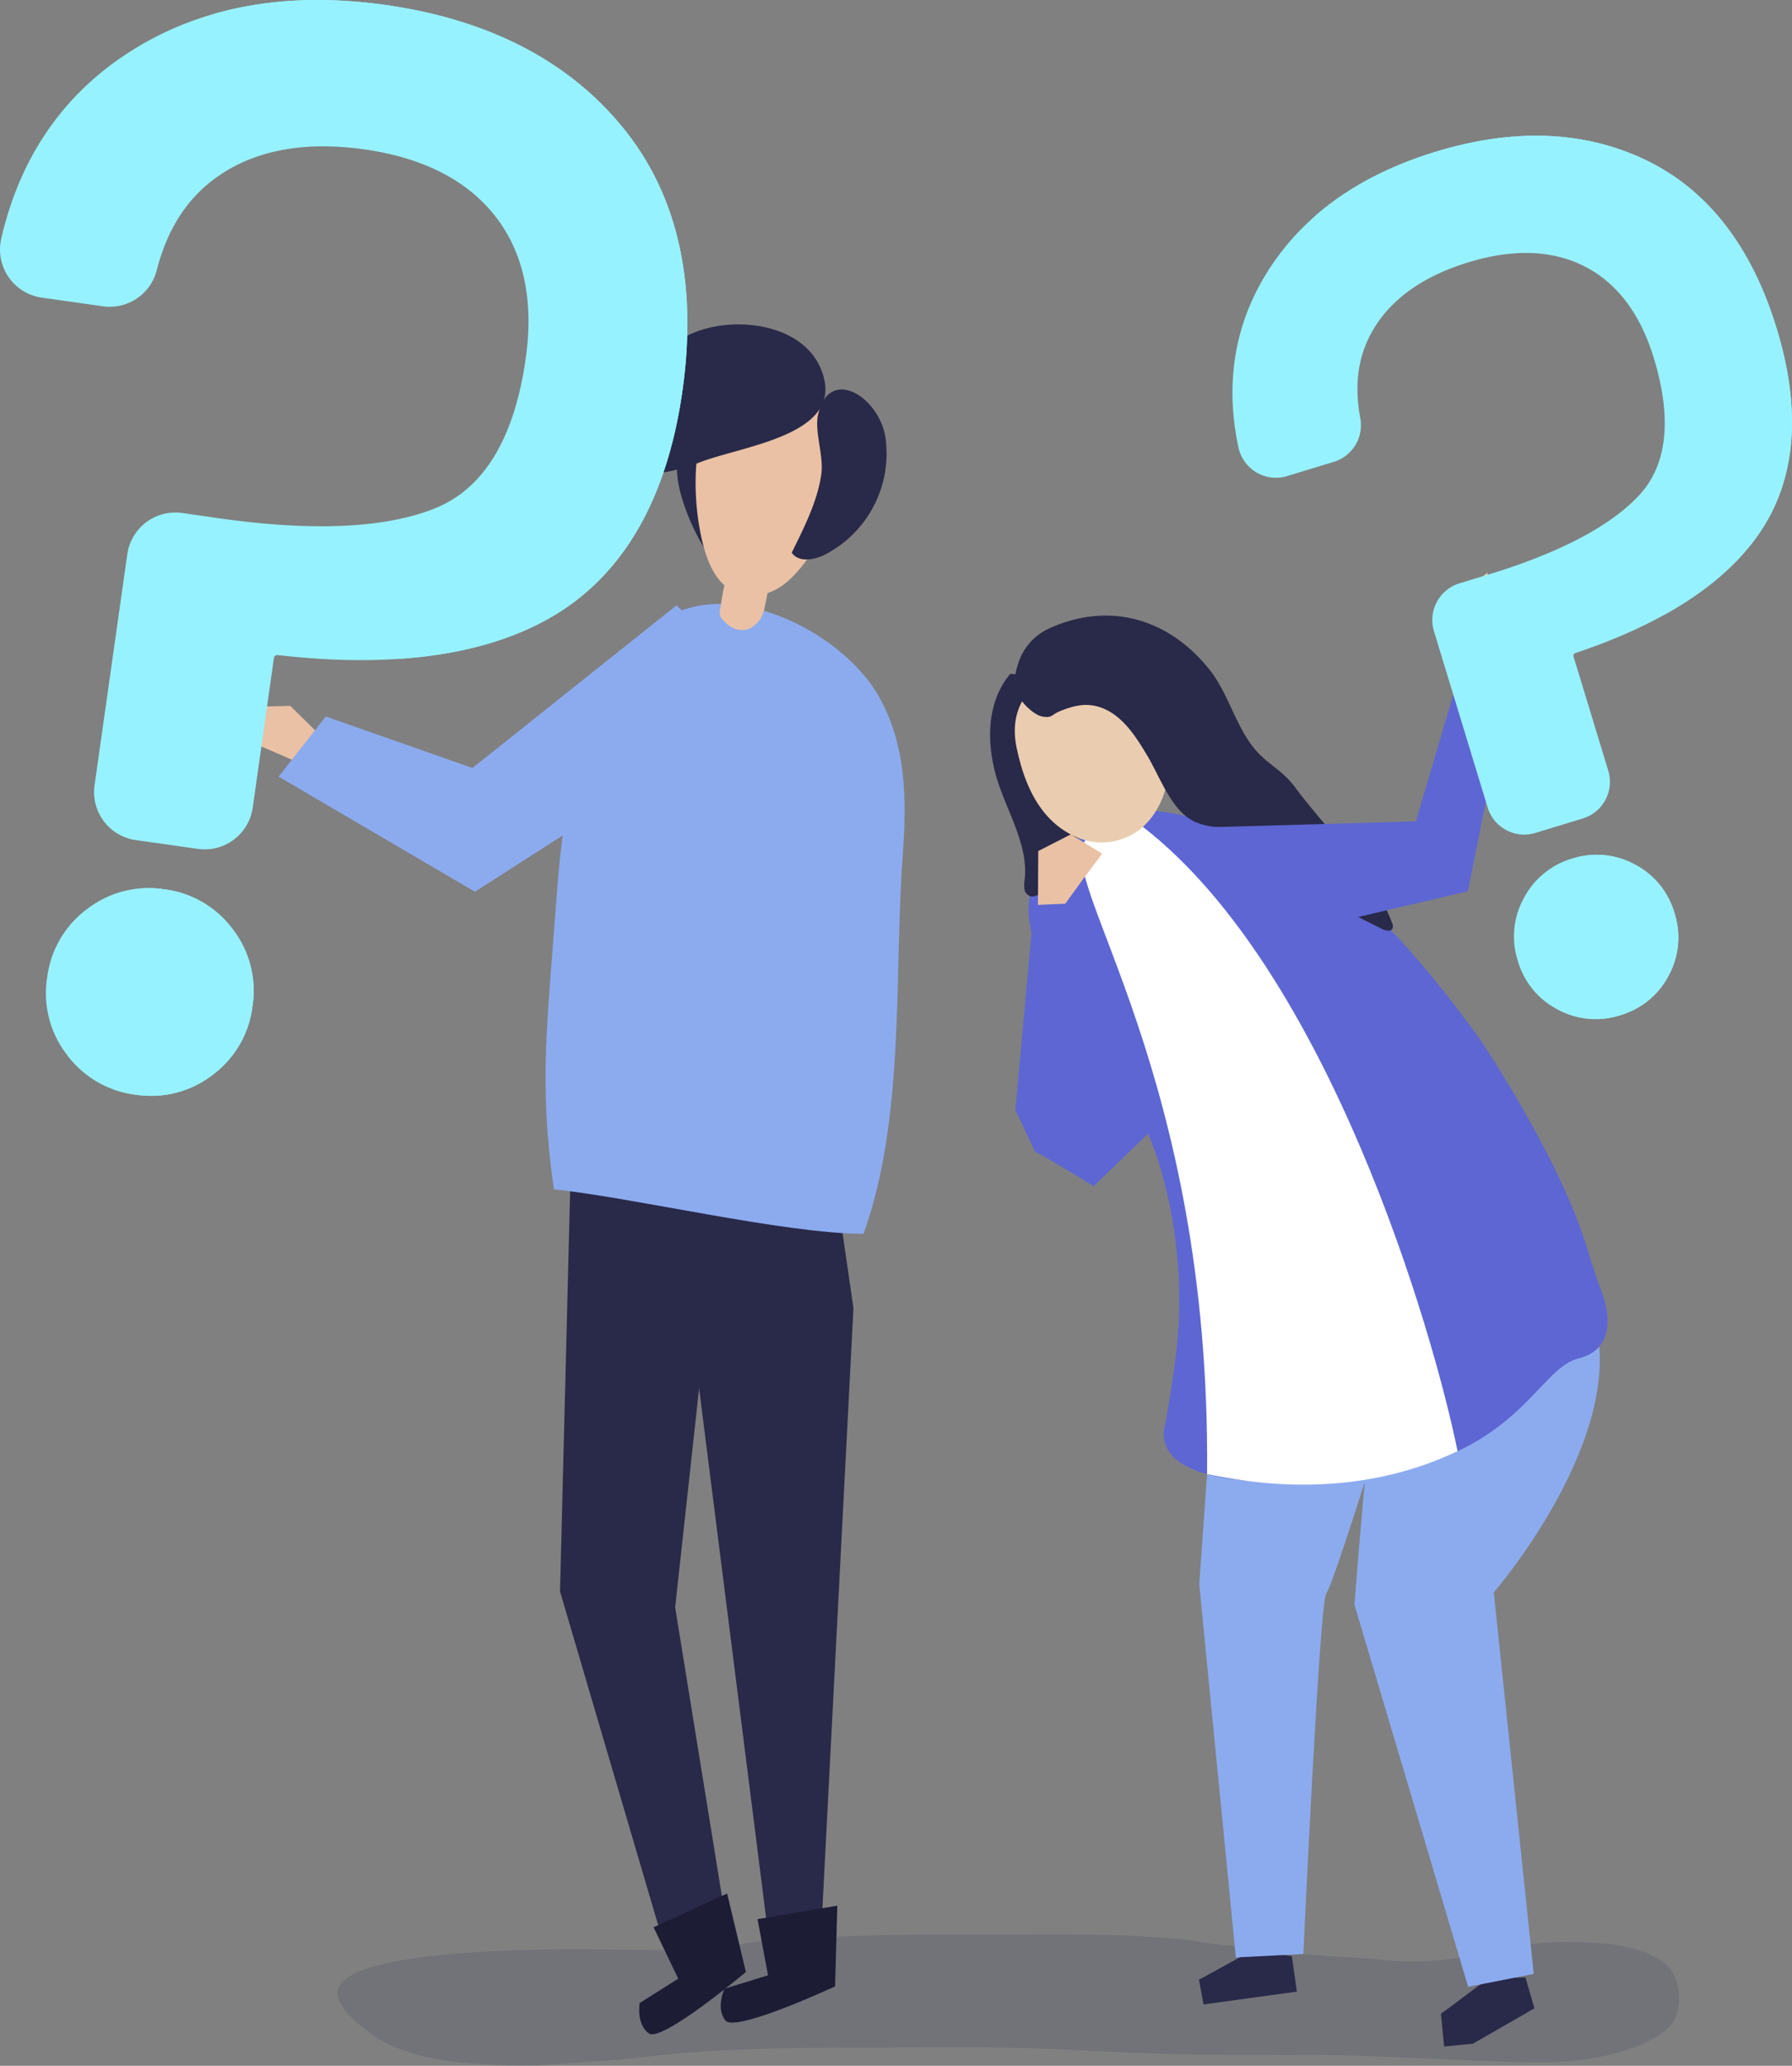 <svg xmlns="http://www.w3.org/2000/svg" width="429.838" height="495.298" viewBox="0 0 429.838 495.298"><rect x="0" y="0" width="429.838" height="495.298" fill="#808080" stroke="none"/><g transform="translate(818.404 -81.702)"><g transform="translate(-737.471 545.521)"><path d="M-551.842,658c9.424.025,18.849.226,28.256,1.157,3.547.351,7.02,1.124,10.575,1.435,7.1.622,14.076,1.784,21.2,2.319,5.739.431,11.5.686,17.224,1.233a68.043,68.043,0,0,0,16.628-.453c3.941-.628,7.9-.981,11.775-1.989a53.62,53.62,0,0,1,13.56-1.9c6.44.041,12.713.046,18.876,2.036a19.236,19.236,0,0,1,6.456,3.314c3.761,3.357,4.27,11.733.514,15.214-6.325,5.86-19.824,8.16-28.691,8.268-9.715.119-19.153-.523-28.882-.9-9.041-.35-18.06-.849-27.115-.832-18.5.036-36.993,0-55.456-1.1-17.346-1.033-34.735-.679-52.119-.679-17.825,0-35.531.125-53.229,2.233-7.712.919-15.567,1.241-23.317,1.885-6.941.576-13.61-.011-20.523-.544a53.826,53.826,0,0,1-16.846-4.018c-4.174-1.776-11.616-7.292-12.9-11.531-3.589-11.882,50.578-11.6,58.894-11.57,9.3.03,18.681.3,27.978-.014a73.464,73.464,0,0,0,11.58-1.559c3.8-.743,7.632-.554,11.487-.865,16.076-1.3,32.189-1.111,48.316-1.111C-562.344,658.03-557.093,657.989-551.842,658Z" transform="translate(726.017 -658)" fill="rgba(16,33,84,0.26)" opacity="0.5"/></g><g transform="translate(-785.416 74.701)"><g transform="translate(204.499 154.598)"><path d="M-457.385,662.862l-12.6,6.925,1.094,5.915,22.384-3.073-1.2-8.517Z" transform="translate(520.091 -342.716)" fill="#292949"/><path d="M-386.561,670.873l8.761-.106,2.139,7.419-.222.063.056.007-14.593,8.39-6.895.675-.771-7.88,1.878-1.338Z" transform="translate(506.227 -344.24)" fill="#292949"/><path d="M-418.533,493.044c-1.407-.147-5.247,50.269-5.247,50.269l27.27,91.619,15.724-3.1-9.579-91.476s33.288-38.386,23.7-67.059C-381.146,480.325-418.533,493.044-418.533,493.044Z" transform="translate(511.182 -306.163)" fill="#8cabef"/><path d="M-466.715,498.29l-3.183,44.95,8.774,89.467,16.187-.826s3.9-84.738,5.5-86.468,15.388-46.192,15.388-46.192Z" transform="translate(520.075 -310.981)" fill="#8cabef"/><g transform="translate(9.217 46.564)"><path d="M-455.222,485.179c51.405-.943,55.178-26.881,66.5-29.711s5.419-16.307,5.419-16.307-2.143-6.013-3.06-9.159c-6.6-22.633-26.423-51.685-26.43-51.694-9.776-13.34-19.589-25.124-28.06-32.238-25.2-21.161-52.19-22.149-52.19-22.149-38.876,12.156-25.155,30.434-25.6,35.243,12.788,11.72,22.05,29.28,28.882,48.135a112.464,112.464,0,0,1,4.363,48.17c-.852,6.716-1.836,12.539-2.811,17.608C-488.4,479.7-482.04,485.605-455.222,485.179Z" transform="translate(520.644 -323.921)" fill="#5d66d3"/><path d="M-490.173,328.672s-8.653-4.74-14.012,3.5c-6.5,10.008,30.27,55.145,29.4,151.675,9.636,1.952,34.471,6.611,60.085-5.477C-420.522,449.695-445.636,363.2-490.173,328.672Z" transform="translate(517.619 -324.576)" fill="#fff"/></g><path d="M-514.42,289.75c-4.356,3.4-8.137,10.623-6.636,16.31.722,2.739,2.7,4.573,3.356,7.536,1.318,5.835,11.464,10.132,7.2,16.9-2.193,3.48-6.443,4.951-10.368,6.181a3.018,3.018,0,0,1-1.466.2,2.122,2.122,0,0,1-1.5-1.772,8.608,8.608,0,0,1,.089-2.452c.894-8.544-4.888-17.1-7.03-25.171-2.138-8.059-2.027-17.259,3.559-23.953,4.764.441,6.693-.477,9.751,3.2Z" transform="translate(532.063 -269.57)" fill="#292949"/><path d="M-502.8,323.648c-5.67.446-11.211-2.662-14.805-7.07s-5.488-9.965-6.666-15.53c-3.917-18.517,18.76-24.506,30.714-13.179C-483.14,297.74-486.314,322.352-502.8,323.648Z" transform="translate(530.647 -269.299)" fill="#eacdb0"/><path d="M-474.532,317.105c-3.014-.223-6.019-.534-8.72-2.484-4.365-3.151-6.941-10.253-9.621-14.749-2.823-4.741-6.053-9.824-11.264-11.633-3.4-1.182-6.427-.412-9.625.869-2.19.877-1.927,1.735-4.256,1.339-1.785-.3-4.11-2.469-5.091-3.895a9.789,9.789,0,0,1-.884-8.41,13.724,13.724,0,0,1,7.869-8.968c14.038-6.261,28.2-2.325,38.008,9.842,4.713,5.848,6.4,13.853,11.139,19.4,2.924,3.423,6.564,4.993,9.358,8.772,7.251,9.806,19.152,21.244,23.434,32.733a1.718,1.718,0,0,1,.107,1.318c-.4.833-1.644.546-2.472.133l-14.481-7.226a22.827,22.827,0,0,1-5.38-3.342c-3.887-3.564-5.235-9.72-9.954-12.076C-468.939,317.442-471.74,317.312-474.532,317.105Z" transform="translate(530.612 -266.233)" fill="#292949"/><g transform="translate(48.978 14.536)"><path d="M-444.563,344.9l38.793-9.1,10.369-51.557-12.879,1.125-9.942,33.67-50.288,1.437-2.874,3.831Z" transform="translate(471.383 -284.241)" fill="#5d66d3"/></g></g><path d="M-397.687,274.334l1.268-13.518,9.575-7.323.563,3.943-3.38,3.38s-.845,3.943-3.238,5.914a45.269,45.269,0,0,0,2.112,7.041Z" transform="translate(710.649 -109.178)" fill="#ebceb1"/><g transform="translate(262.636 39.542)"><g transform="translate(67.534 172.402)"><path d="M-362.385,338.2a19.031,19.031,0,0,0-11.656,9.521,19.028,19.028,0,0,0-1.408,14.987,19.013,19.013,0,0,0,9.522,11.656,19.03,19.03,0,0,0,14.985,1.408,20.263,20.263,0,0,0,5.586-2.648,19.076,19.076,0,0,0,6.071-6.875,19.032,19.032,0,0,0,1.408-14.986A19.051,19.051,0,0,0-347.4,339.6,19.046,19.046,0,0,0-362.385,338.2Z" transform="translate(376.368 -337.279)" fill="#97f2ff"/></g><g transform="translate(76.88 172.402)"><path d="M-345.169,339.6a19.046,19.046,0,0,0-14.984-1.407,20.689,20.689,0,0,0-4.637,2.041A18.892,18.892,0,0,1-354,342.475a19.051,19.051,0,0,1,9.525,11.658,19.033,19.033,0,0,1-1.408,14.986,19.077,19.077,0,0,1-6.072,6.875c-.309.211-.628.412-.952.606a20.984,20.984,0,0,0,4.2-.831,20.263,20.263,0,0,0,5.586-2.648,19.076,19.076,0,0,0,6.071-6.875,19.032,19.032,0,0,0,1.408-14.986A19.051,19.051,0,0,0-345.169,339.6Z" transform="translate(364.79 -337.279)" fill="#97f2ff"/></g><path d="M-360.748,129.591c-14.7-7.1-31.7-7.8-50.534-2.061s-32.647,15.811-41.073,29.947c-7.323,12.289-9.424,26.067-6.243,40.949a9.208,9.208,0,0,0,4.322,6,9.2,9.2,0,0,0,7.337.873l11.215-3.415a9.184,9.184,0,0,0,6.348-10.478c-1.521-8.175-.5-15.127,3.121-21.254,4.384-7.415,12.085-12.844,22.886-16.134,10.768-3.28,20.16-2.922,27.912,1.063,7.723,3.977,13.269,11.346,16.485,21.9,4.432,14.552,3.25,25.627-3.515,32.913-7.123,7.672-19.985,14.277-38.254,19.642l-4.853,1.478a9.194,9.194,0,0,0-6.109,11.461l12.873,42.265a9.121,9.121,0,0,0,4.465,5.428,9.118,9.118,0,0,0,6.995.681L-376,287.385a9.144,9.144,0,0,0,2.509-1.2,9.2,9.2,0,0,0,3.6-10.256l-8.336-27.372a.662.662,0,0,1,.416-.817c21.024-7.023,35.875-16.689,44.139-28.731,8.789-12.807,10.2-29.3,4.191-49.031C-335.46,150.323-345.981,136.737-360.748,129.591Z" transform="translate(460.036 -123.69)" fill="#97f2ff"/><g transform="translate(19.635)"><path d="M-356.057,129.591c-14.7-7.1-31.7-7.8-50.534-2.061-11.658,3.551-21.394,8.767-29.119,15.581a88.877,88.877,0,0,1,15.716-6.4c18.835-5.737,35.837-5.043,50.534,2.061,14.767,7.146,25.289,20.732,31.273,40.383,6.009,19.728,4.6,36.225-4.191,49.031a54.442,54.442,0,0,1-9.47,10.415c10.09-5.576,17.749-12.128,22.873-19.595,8.789-12.807,10.2-29.3,4.191-49.031C-330.769,150.323-341.29,136.737-356.057,129.591Z" transform="translate(435.711 -123.69)" fill="#97f2ff"/></g></g><g transform="translate(210.57 223.502)"><path d="M-524.541,401.235l4.472-49.138,11.49-.5,7.851,37.871,9.556,15.946L-505.785,419.5s-12.426-7.688-14.033-8.236Z" transform="translate(524.541 -351.598)" fill="#5d66d3"/></g><g transform="translate(215.978 207.04)"><path d="M-517.841,348.123l.074-12.91,7.835-4.009,7.475,4.645-4.589,6.144-4.242,5.846Z" transform="translate(517.841 -331.204)" fill="#eac1a4"/></g><g transform="translate(364.804 -559.896)"><g transform="translate(-342.182 644.674)"><g transform="translate(75.257 0)"><g transform="translate(3.463 203.372)"><g transform="translate(27.976 5.851)"><path d="M-26.764,516.8l3.87,26.629L-30.661,693.62l-13.028-2.732L-65.3,520.144Z" transform="translate(65.301 -516.799)" fill="#292949"/></g><path d="M-96.307,510.638l-2.517,99.569,25.289,85.949,14.741-5.481-12.415-76.65,11.4-104.237Z" transform="translate(98.824 -509.788)" fill="#292949"/><g transform="translate(18.99 172.838)"><path d="M-54.978,716.893l-17.647,8.088,5.924,12.339-9.255,5.83s-.872,5.138,2.236,7.307,23.244-14.744,23.244-14.744Z" transform="translate(76.069 -716.893)" fill="#1c1c35"/></g><g transform="translate(38.547 175.756)"><path d="M-24.668,720.39l-19.142,3.232,2.519,13.454-10.452,3.229s-2.175,4.735.264,7.637,26.273-8.208,26.273-8.208Z" transform="translate(52.635 -720.39)" fill="#1c1c35"/></g></g><g transform="translate(31.512 27.308)"><path d="M-63.958,313.354a52.349,52.349,0,0,0,5.8,12.595,89.024,89.024,0,0,1,3.5-24.078,2.337,2.337,0,0,0,.031-1.808,2.194,2.194,0,0,0-1.469-.836C-66.152,296.8-66.337,305.63-63.958,313.354Z" transform="translate(65.214 -298.816)" fill="#292949"/></g><g transform="translate(5.146)"><g transform="translate(30.83 14.037)"><path d="M-57.549,323.475c1.049,3.347,2.789,7.133,6.261,9.174,4.088,2.4,8.46,1.176,11.511-.67,10.077-6.1,27.547-39.718,1.276-47.974C-62.355,276.51-61.9,309.583-57.549,323.475Z" transform="translate(59.866 -282.914)" fill="#eac1a4"/></g><g transform="translate(53.902 15.608)"><path d="M-32.219,323.931c1.569,2.323,5.138,1.794,7.672.6A27.253,27.253,0,0,0-9.8,295.978c-1.681-9.485-13.406-16.849-16.094-5.214-.953,4.125,1.433,9.93.744,14.516C-26.132,311.833-29.347,318.045-32.219,323.931Z" transform="translate(32.219 -284.796)" fill="#292949"/></g><path d="M-68.558,269.115c-11.962,6.616-17.31,21.186-28.25,29.383a40.549,40.549,0,0,0,31.552.782c9.848-3.937,33.2-6.324,30.147-19.97C-38.217,265.421-58.077,263.318-68.558,269.115Z" transform="translate(96.808 -266.094)" fill="#292949"/></g><g transform="translate(0 67.032)"><path d="M-23.175,368.354c6.848,11.89,6.817,25.354,5.872,38.234-2.141,29.158.636,62.964-9.416,90.838-18.977-.018-55.355-8.719-74.255-10.662-3.684-25.349-1.537-40.17.54-68.875,1.024-14.153,3.221-33.141,8.23-46.624,4.1-11.038,15.035-25.292,31.539-24.838C-45.2,346.852-29.4,357.54-23.175,368.354Z" transform="translate(102.974 -346.416)" fill="#8cabef"/></g><path d="M-45.8,350.028c-1.729.731-3.846.425-5.9-1.56-1.764-1.708-1.22-2.266-.845-4.783.552-3.71,1.539-7.4,2.3-11.075l10.218,2.125c-.01,0-2.054,9.949-2.211,10.628A6.55,6.55,0,0,1-45.8,350.028Z" transform="translate(94.694 -277.1)" fill="#eac1a4"/></g><g transform="translate(0 91.462)"><path d="M-171.155,383.544l-7.98-7.854-12.581.3-1.436,6.381,19.012,8.213Z" transform="translate(193.152 -375.689)" fill="#eac1a4"/></g><g transform="translate(11.226 67.375)"><path d="M-75.206,355.032l-9.082-8.2-48.93,38.978-35.174-12.346L-179.7,387.878l47.073,27.6L-82.869,383.6Z" transform="translate(179.701 -346.827)" fill="#8cabef"/></g></g><g transform="translate(-397.792 566.896)"><g transform="translate(11.038 212.946)"><path d="M-218.176,428.338a24.1,24.1,0,0,0-18.473,4.688,24.092,24.092,0,0,0-9.636,16.443,24.077,24.077,0,0,0,4.688,18.474,24.1,24.1,0,0,0,16.444,9.636,25.645,25.645,0,0,0,7.827-.048,24.147,24.147,0,0,0,10.646-4.64,24.1,24.1,0,0,0,9.636-16.443,24.125,24.125,0,0,0-4.69-18.476A24.118,24.118,0,0,0-218.176,428.338Z" transform="translate(246.562 -428.062)" fill="#97f2ff"/></g><g transform="translate(27.185 212.949)"><path d="M-198.532,437.973a24.118,24.118,0,0,0-16.442-9.634,26.215,26.215,0,0,0-6.414-.139,23.922,23.922,0,0,1,11.185,8.344,24.122,24.122,0,0,1,4.69,18.475,24.1,24.1,0,0,1-9.636,16.443A24.152,24.152,0,0,1-225.8,476.1c-.468.078-.942.137-1.418.186a26.529,26.529,0,0,0,5.262,1.293,25.645,25.645,0,0,0,7.827-.048,24.147,24.147,0,0,0,10.646-4.64,24.1,24.1,0,0,0,9.636-16.443A24.125,24.125,0,0,0-198.532,437.973Z" transform="translate(227.214 -428.065)" fill="#97f2ff"/></g><g transform="translate(0)"><path d="M-110.363,203.509c-13.064-16.02-32.2-25.916-56.887-29.414s-45.928.67-63.162,12.382c-14.982,10.183-24.767,24.869-29.081,43.651a11.662,11.662,0,0,0,1.751,9.194,11.654,11.654,0,0,0,7.952,4.929l14.7,2.083a11.628,11.628,0,0,0,12.892-8.626c2.63-10.2,7.523-17.627,14.958-22.72,9-6.164,20.743-8.272,34.9-6.266,14.113,2,24.7,7.437,31.461,16.159,6.734,8.7,9.154,20.122,7.193,33.96-2.7,19.073-9.986,31.148-21.649,35.889-12.281,4.991-30.578,5.687-54.414,2.066l-6.36-.9a11.641,11.641,0,0,0-13.145,9.881l-7.85,55.392a11.551,11.551,0,0,0,2.219,8.619,11.554,11.554,0,0,0,7.663,4.527l14.908,2.112a11.582,11.582,0,0,0,3.524-.039,11.651,11.651,0,0,0,9.621-9.842l5.083-35.873a.838.838,0,0,1,.915-.714c27.886,3.193,50.1.048,66.031-9.347,16.94-9.992,27.388-28.168,31.052-54.023C-92.44,240.835-97.242,219.612-110.363,203.509Z" transform="translate(259.788 -172.896)" fill="#97f2ff"/></g><g transform="translate(50.781 0.001)"><path d="M-100.3,203.509c-13.064-16.02-32.2-25.916-56.887-29.414-15.28-2.165-29.244-1.389-41.756,2.294a112.61,112.61,0,0,1,21.462,1.067c24.684,3.5,43.824,13.394,56.887,29.414,13.121,16.1,17.923,37.327,14.274,63.08-3.664,25.855-14.112,44.031-31.052,54.023a68.966,68.966,0,0,1-16.441,6.883c14.564-1,26.859-4.418,36.736-10.244,16.94-9.992,27.388-28.168,31.052-54.023C-82.372,240.835-87.174,219.612-100.3,203.509Z" transform="translate(198.939 -172.898)" fill="#97f2ff"/></g></g></g></g></g></svg>